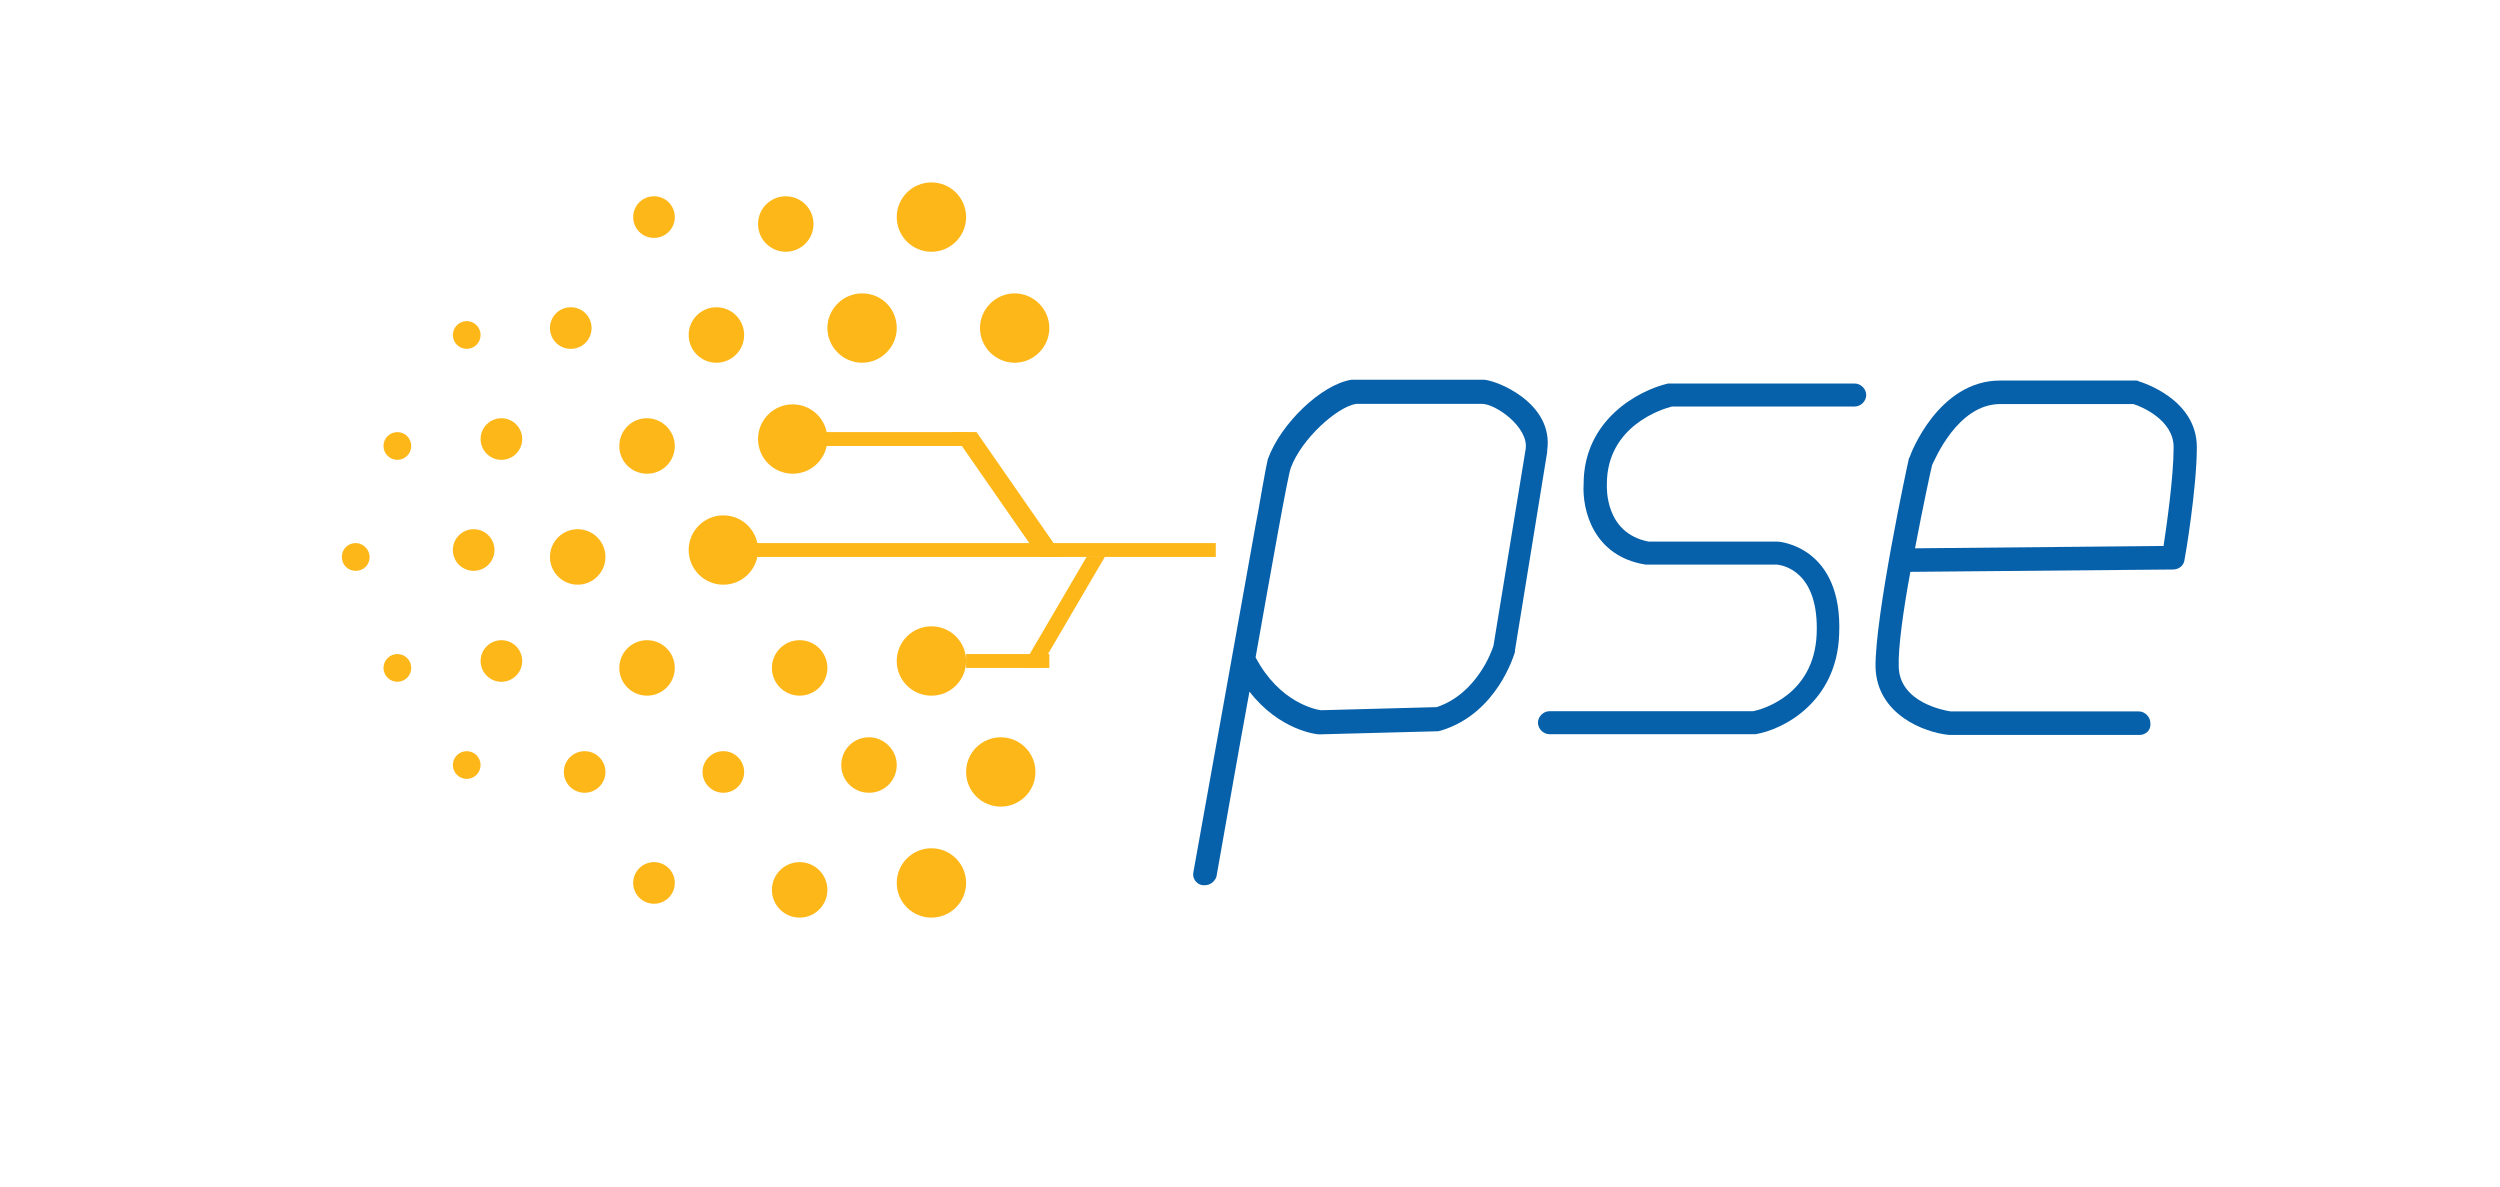 <?xml version="1.0" encoding="utf-8"?>
<!-- Generator: Adobe Illustrator 16.0.0, SVG Export Plug-In . SVG Version: 6.00 Build 0)  -->
<!DOCTYPE svg PUBLIC "-//W3C//DTD SVG 1.0//EN" "http://www.w3.org/TR/2001/REC-SVG-20010904/DTD/svg10.dtd">
<svg version="1.0" xmlns="http://www.w3.org/2000/svg" xmlns:xlink="http://www.w3.org/1999/xlink" x="0px" y="0px"
	 width="199.348px" height="94.667px" viewBox="0 0 199.348 94.667" enable-background="new 0 0 199.348 94.667"
	 xml:space="preserve">
<g id="Fondo">
</g>
<g id="iconos">
</g>
<g id="Capa_28">
</g>
<g id="Capa_21">
</g>
<g id="Capa_23">
</g>
<g id="Capa_20">
</g>
<g id="Capa_22">
</g>
<g id="Capa_18">
</g>
<g id="_x2F__x2F__x2F__FIN_HEADER">
</g>
<g id="Slide_3">
</g>
<g id="Slide_2">
</g>
<g id="Slide_1_1_">
</g>
<g id="_x2F__x2F__x2F__FIN_NAV">
</g>
<g id="Nav_4">
	<g id="Icon_-_Facebook">
	</g>
	<g id="Icon_-_Twitter">
	</g>
	<g id="Icon_-_LinkedIn">
	</g>
</g>
<g id="Nav_3_1_">
	<g id="Icon_-_Facebook_1_">
	</g>
	<g id="Icon_-_LinkedIn_1_">
	</g>
</g>
<g id="Nav_2_1_">
</g>
<g id="Nav_1">
</g>
<g id="Grid_-_Container" display="none">
</g>
<g id="Líneas_Guias">
</g>
<g id="Capa_24">
</g>
<g id="Capa_25">
</g>
<g id="XMLID_3_">
</g>
<g id="Capa_31">
</g>
<g id="Capa_27">
</g>
<g id="Capa_29">
</g>
<g id="Capa_30">
</g>
<g id="Capa_32">
	<g id="HomePage_2_">
		<g id="_x30_1-Home_3_" transform="translate(-974 -2695)">
			<g id="Metodos_3_" transform="translate(0 2482)">
				<g id="ico_pse_1_" transform="translate(974 213)">
					<g id="XMLID_114_" transform="translate(86 14)">
						<path id="XMLID_115_" fill="#0660AA" d="M53.859,44.546H37.561c-0.504-0.011-0.912-0.414-0.927-0.918
							c0-0.489,0.432-0.918,0.927-0.918h16.237c0.617-0.122,4.876-1.224,5.063-6.181c0.185-4.955-2.655-5.445-3.148-5.508H45.215
							c-4.198-0.671-5.063-4.404-4.938-6.424c0-5.14,4.386-7.466,6.729-8.016h14.878c0.496,0,0.927,0.428,0.927,0.919
							c0,0.488-0.431,0.918-0.927,0.918H47.316c-0.74,0.182-5.186,1.528-5.186,6.179v0.061c0,0.184-0.187,3.856,3.335,4.53h10.308
							c0.063,0,5.188,0.366,4.879,7.402c-0.187,5.384-4.445,7.588-6.667,7.955H53.859L53.859,44.546z"/>
					</g>
					<g id="XMLID_112_" transform="translate(110 14)">
						<path id="XMLID_113_" fill="#0660AA" d="M60.604,44.603H45.416c-1.975-0.188-5.74-1.628-5.862-5.375
							c-0.063-4.004,2.531-16.133,2.653-16.631c0-0.063,0-0.063,0.062-0.126c0.063-0.25,2.285-6.128,7.224-6.128h10.805
							c0.062,0,0.184,0,0.246,0.063c0.186,0.063,4.63,1.376,4.63,5.252c0,3.253-0.925,8.753-0.986,9.004
							c-0.063,0.438-0.433,0.75-0.927,0.75l-20.929,0.187c-0.557,3.002-0.987,6.065-0.927,7.565
							c0.062,2.877,3.704,3.501,4.138,3.563h15.001c0.493,0,0.926,0.438,0.926,0.938C61.531,44.229,61.098,44.603,60.604,44.603
							L60.604,44.603z M44.061,23.095c-0.125,0.501-0.742,3.378-1.358,6.627l19.817-0.187c0.246-1.625,0.803-5.502,0.803-7.878
							c0-2.187-2.594-3.253-3.212-3.438H49.43c-3.334,0.063-5.125,4.378-5.371,4.876H44.061z"/>
					</g>
					<g id="XMLID_110_" transform="translate(61 14)">
						<path id="XMLID_111_" fill="#0660AA" d="M35.081,56.586h-0.184c-0.488-0.063-0.856-0.558-0.734-1.055L37.1,39.162
							c0.734-4.095,1.469-8.186,2.02-11.286c0.306-1.552,0.489-2.79,0.674-3.723c0.121-0.743,0.242-1.239,0.305-1.551
							c1.04-2.85,4.284-5.952,6.671-6.323h10.523c0.918,0,5.631,1.798,5.078,5.644v0.123l-2.569,15.812v0.125
							c-0.06,0.187-1.406,4.9-5.873,6.263c-0.062,0-0.186,0.063-0.246,0.063l-9.424,0.247h-0.121c-0.122,0-3.121-0.311-5.507-3.41
							c-1.04,5.643-2.02,11.348-2.633,14.758C35.876,56.275,35.509,56.586,35.081,56.586z M39.12,38.417
							c1.896,3.596,4.773,4.155,5.201,4.216l9.239-0.247c3.182-1.054,4.405-4.466,4.529-4.899l2.568-15.688
							c0.246-1.735-2.385-3.596-3.487-3.596H47.135c-1.529,0.247-4.345,2.79-5.201,5.083C41.689,23.905,40.465,30.852,39.12,38.417z
							"/>
					</g>
					<path id="XMLID_109_" fill="#FDB718" d="M83.673,26.159c0,1.515-1.251,2.766-2.766,2.766c-1.523-0.009-2.756-1.241-2.765-2.766
						c0-1.515,1.251-2.765,2.765-2.765C82.422,23.395,83.673,24.645,83.673,26.159z"/>
					<circle id="XMLID_108_" fill="#FDB718" cx="74.271" cy="17.31" r="2.765"/>
					<path id="XMLID_107_" fill="#FDB718" d="M71.506,26.159c0,1.515-1.251,2.766-2.766,2.766c-1.523-0.009-2.756-1.241-2.766-2.766
						c0-1.515,1.251-2.765,2.766-2.765C70.322,23.395,71.506,24.645,71.506,26.159z"/>
					<circle id="XMLID_106_" fill="#FDB718" cx="79.801" cy="61.555" r="2.765"/>
					<circle id="XMLID_105_" fill="#FDB718" cx="74.271" cy="52.707" r="2.766"/>
					<circle id="XMLID_104_" fill="#FDB718" cx="63.763" cy="53.26" r="2.212"/>
					<path id="XMLID_103_" fill="#FDB718" d="M71.506,61.002c0,1.201-0.948,2.213-2.212,2.213c-1.202,0-2.213-0.948-2.213-2.213
						c0-1.2,0.948-2.212,2.213-2.212C70.496,58.79,71.506,59.802,71.506,61.002z"/>
					<circle id="XMLID_102_" fill="#FDB718" cx="63.763" cy="70.958" r="2.212"/>
					<circle id="XMLID_101_" fill="#FDB718" cx="57.679" cy="61.556" r="1.659"/>
					<circle id="XMLID_100_" fill="#FDB718" cx="37.769" cy="43.858" r="1.66"/>
					<circle id="XMLID_99_" fill="#FDB718" cx="39.982" cy="35.009" r="1.659"/>
					<path id="XMLID_98_" fill="#FDB718" d="M47.171,26.159c0,0.923-0.737,1.659-1.659,1.659c-0.921,0-1.659-0.736-1.659-1.659
						c0-0.921,0.738-1.659,1.659-1.659C46.434,24.5,47.171,25.238,47.171,26.159z"/>
					<path id="XMLID_97_" fill="#FDB718" d="M53.808,17.312c0,0.921-0.738,1.658-1.659,1.658c-0.922,0-1.659-0.737-1.659-1.658
						c0-0.923,0.737-1.661,1.659-1.661C53.07,15.65,53.808,16.389,53.808,17.312z"/>
					<circle id="XMLID_96_" fill="#FDB718" cx="52.149" cy="70.405" r="1.66"/>
					<circle id="XMLID_95_" fill="#FDB718" cx="46.618" cy="61.556" r="1.659"/>
					<circle id="XMLID_94_" fill="#FDB718" cx="39.982" cy="52.707" r="1.659"/>
					<circle id="XMLID_93_" fill="#FDB718" cx="37.216" cy="61.002" r="1.105"/>
					<circle id="XMLID_92_" fill="#FDB718" cx="31.686" cy="53.259" r="1.106"/>
					<path id="XMLID_91_" fill="#FDB718" d="M29.473,44.41c0,0.632-0.475,1.107-1.106,1.107c-0.631,0-1.105-0.476-1.105-1.107
						c0-0.63,0.475-1.105,1.105-1.105C28.999,43.305,29.473,43.858,29.473,44.41z"/>
					<circle id="XMLID_90_" fill="#FDB718" cx="31.686" cy="35.562" r="1.106"/>
					<circle id="XMLID_89_" fill="#FDB718" cx="37.216" cy="26.712" r="1.106"/>
					<circle id="XMLID_88_" fill="#FDB718" cx="51.595" cy="53.26" r="2.212"/>
					<circle id="XMLID_87_" fill="#FDB718" cx="46.065" cy="44.411" r="2.212"/>
					<path id="XMLID_86_" fill="#FDB718" d="M53.808,35.563c0,1.2-0.948,2.211-2.213,2.211c-1.201,0-2.212-0.948-2.212-2.211
						c0-1.202,0.948-2.213,2.212-2.213C52.796,33.35,53.808,34.36,53.808,35.563z"/>
					<circle id="XMLID_85_" fill="#FDB718" cx="57.126" cy="26.712" r="2.212"/>
					<circle id="XMLID_84_" fill="#FDB718" cx="62.657" cy="17.863" r="2.212"/>
					<circle id="XMLID_83_" fill="#FDB718" cx="57.679" cy="43.858" r="2.765"/>
					<circle id="XMLID_82_" fill="#FDB718" cx="63.21" cy="35.008" r="2.765"/>
					<circle id="XMLID_81_" fill="#FDB718" cx="74.271" cy="70.405" r="2.765"/>
					<path id="XMLID_80_" fill="#FDB718" d="M59.339,43.305h37.607v1.105H59.339V43.305z"/>
					<path id="XMLID_79_" fill="#FDB718" d="M64.87,34.455h12.167v1.107H64.87V34.455z"/>
					<path id="XMLID_78_" fill="#FDB718" d="M82.841,44.41l-6.911-9.955h1.938l6.91,9.955H82.841z"/>
					<path id="XMLID_77_" fill="#FDB718" d="M77.037,52.153h6.637v1.106h-6.637V52.153z"/>
					<path id="XMLID_76_" fill="#FDB718" d="M81.461,53.26l5.181-8.85h1.456l-5.182,8.85H81.461z"/>
				</g>
			</g>
		</g>
	</g>
</g>
</svg>
